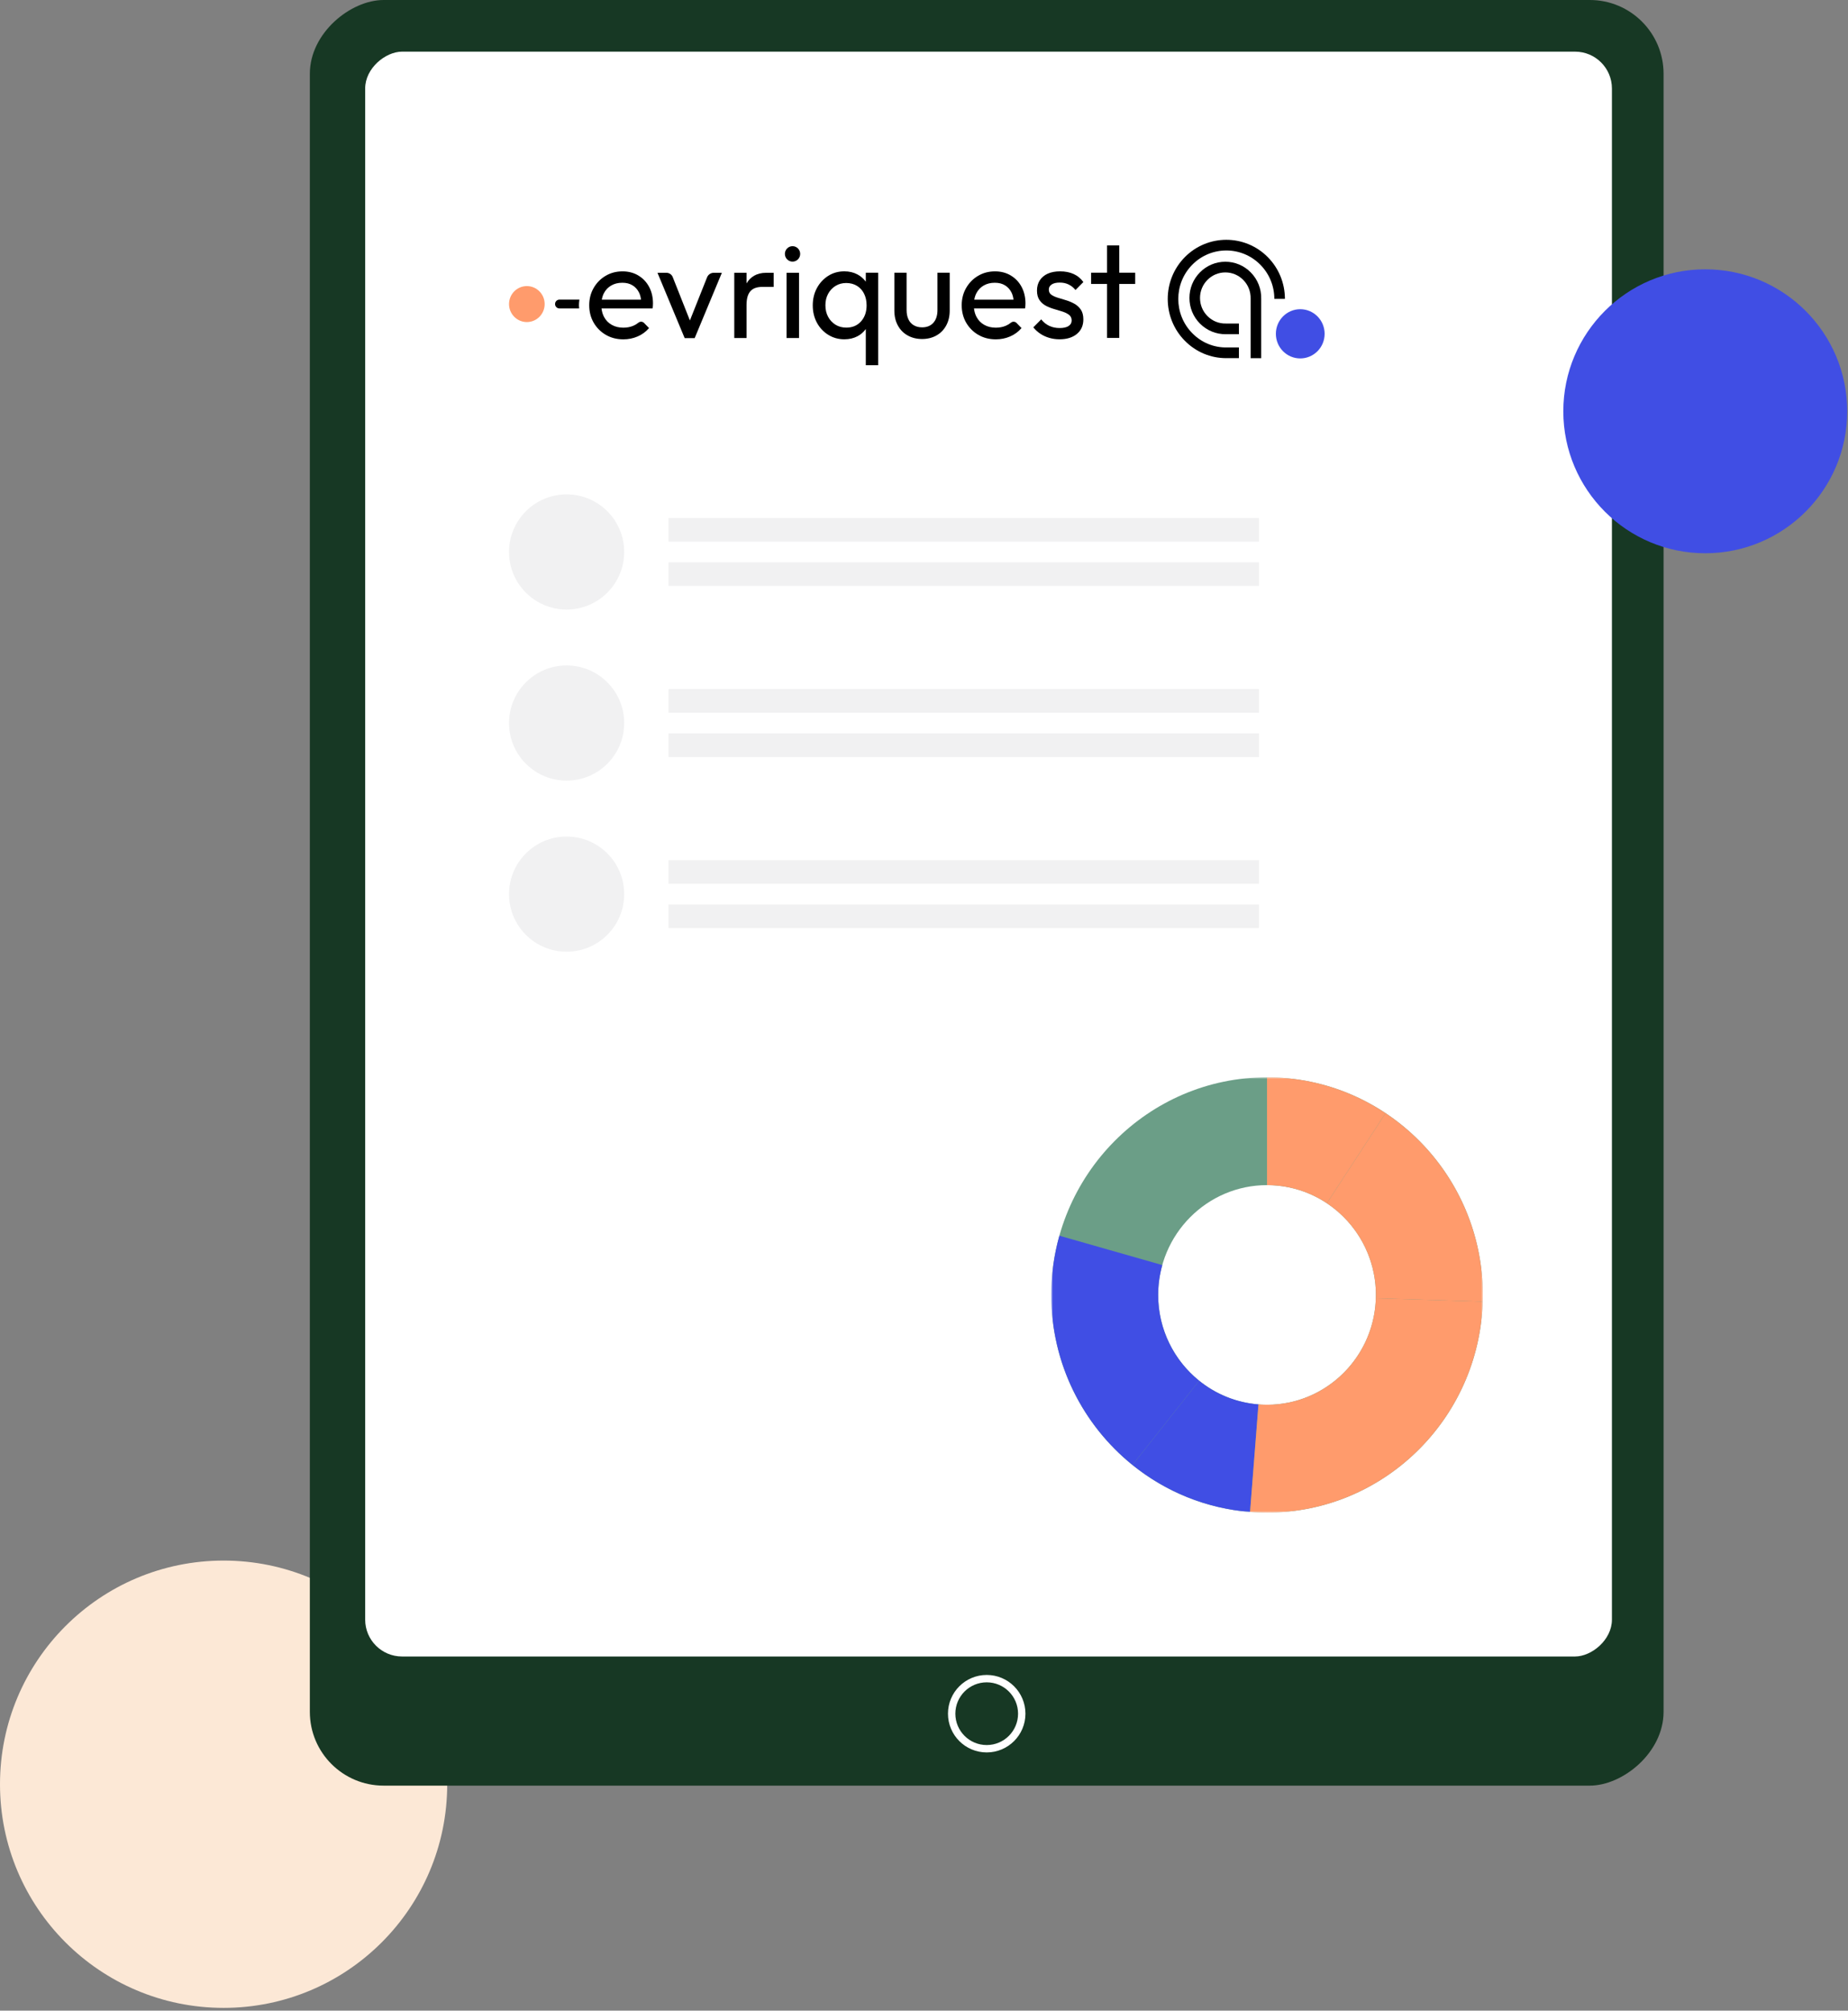 <svg width="501" height="545" viewBox="0 0 501 545" fill="none" xmlns="http://www.w3.org/2000/svg">
<rect x="0" y="0" width="501" height="545" fill="#808080" stroke="none"/>
<circle cx="60.621" cy="483.621" r="60.621" fill="#FCE8D6"/>
<rect x="84" y="484" width="484" height="367" rx="20" transform="rotate(-90 84 484)" fill="#173824"/>
<rect x="99" y="449" width="435" height="338" rx="10" transform="rotate(-90 99 449)" fill="white"/>
<g clip-path="url(#clip0_2804_87)">
<path d="M142.83 87.296C145.497 87.296 147.659 85.114 147.659 82.421C147.659 79.728 145.497 77.545 142.83 77.545C140.162 77.545 138 79.728 138 82.421C138 85.114 140.162 87.296 142.83 87.296Z" fill="#FF9B6C"/>
<path d="M343.695 69.691C337.498 63.435 327.416 63.435 321.222 69.691C315.028 75.948 315.028 86.122 321.222 92.379C324.231 95.416 328.209 97.078 332.426 97.078C332.539 97.078 332.649 97.078 332.76 97.075H335.876V94.18H332.729C329.116 94.258 325.778 92.889 323.247 90.331C318.169 85.205 318.169 76.865 323.247 71.739C328.325 66.612 336.587 66.612 341.665 71.739C344.118 74.215 345.475 77.509 345.478 81.013H348.345C348.337 76.734 346.685 72.715 343.693 69.691H343.695Z" fill="black"/>
<path d="M339.073 73.822C337.236 71.968 334.794 70.944 332.194 70.944C329.594 70.944 327.152 71.968 325.314 73.822C323.477 75.677 322.463 78.143 322.463 80.767C322.463 83.392 323.477 85.858 325.314 87.712C327.21 89.623 329.749 90.63 332.365 90.585H335.877V87.69H332.335C330.448 87.737 328.677 87.012 327.339 85.665C326.044 84.357 325.328 82.617 325.328 80.767C325.328 78.918 326.041 77.178 327.339 75.87C328.635 74.561 330.357 73.839 332.191 73.839C334.026 73.839 335.747 74.559 337.043 75.87C338.38 77.219 339.093 79.016 339.049 80.96V97.081H341.917V80.993C341.977 78.285 340.966 75.738 339.071 73.822H339.073Z" fill="black"/>
<path d="M214.859 70.916C216.005 70.916 216.934 69.978 216.934 68.821C216.934 67.664 216.005 66.727 214.859 66.727C213.713 66.727 212.784 67.664 212.784 68.821C212.784 69.978 213.713 70.916 214.859 70.916Z" fill="black"/>
<path d="M207.667 73.945C205.172 73.948 203.415 75.047 202.39 76.823V73.939H199.066V91.623H202.39V82.681C202.39 78.896 204.056 77.763 206.747 77.763H207.665H209.751V73.945H207.665H207.667Z" fill="black"/>
<path d="M191.687 75.177L187.034 86.859L182.381 75.108C182.102 74.402 181.425 73.942 180.674 73.942H178.245L185.619 91.653H188.327L195.701 73.942H193.496C192.698 73.942 191.98 74.433 191.684 75.18L191.687 75.177Z" fill="black"/>
<path d="M274.03 74.67C272.775 73.925 271.35 73.554 269.753 73.554C268.056 73.554 266.526 73.956 265.163 74.765C263.799 75.571 262.718 76.67 261.92 78.059C261.121 79.448 260.721 81.012 260.721 82.747C260.721 84.482 261.127 86.086 261.936 87.475C262.749 88.864 263.846 89.963 265.235 90.769C266.622 91.575 268.203 91.98 269.974 91.98C271.35 91.98 272.64 91.72 273.845 91.198C275.044 90.68 276.071 89.929 276.928 88.942C276.933 88.934 276.933 88.922 276.928 88.917L275.582 87.536C275.171 87.115 274.519 87.09 274.063 87.464C273.646 87.807 273.187 88.086 272.681 88.298C271.858 88.646 270.955 88.819 269.971 88.819C268.791 88.819 267.747 88.566 266.838 88.055C265.929 87.547 265.227 86.828 264.735 85.896C264.376 85.219 264.152 84.454 264.056 83.612H277.887C277.917 83.428 277.958 83.233 277.972 83.068C277.997 82.784 278.008 82.516 278.008 82.268C278.008 80.58 277.657 79.079 276.958 77.763C276.257 76.449 275.281 75.42 274.027 74.675L274.03 74.67ZM264.13 81.219C264.243 80.583 264.429 79.994 264.702 79.47C265.169 78.578 265.832 77.883 266.691 77.386C267.551 76.89 268.548 76.642 269.678 76.642C270.808 76.642 271.681 76.873 272.444 77.331C273.204 77.791 273.795 78.435 274.212 79.266C274.497 79.833 274.676 80.488 274.767 81.222H264.13V81.219Z" fill="black"/>
<path d="M173.048 74.67C171.794 73.925 170.368 73.554 168.771 73.554C167.075 73.554 165.544 73.956 164.182 74.765C162.817 75.571 161.737 76.67 160.938 78.059C160.14 79.448 159.739 81.012 159.739 82.747C159.739 84.482 160.145 86.086 160.955 87.475C161.767 88.864 162.864 89.963 164.254 90.769C165.641 91.575 167.221 91.98 168.992 91.98C170.368 91.98 171.658 91.72 172.863 91.198C174.062 90.68 175.09 89.929 175.946 88.942C175.952 88.934 175.952 88.922 175.946 88.917L174.601 87.536C174.189 87.115 173.537 87.09 173.081 87.464C172.664 87.807 172.205 88.086 171.7 88.298C170.877 88.646 169.973 88.819 168.989 88.819C167.81 88.819 166.765 88.566 165.856 88.055C164.947 87.547 164.246 86.828 163.754 85.896C163.395 85.219 163.171 84.454 163.074 83.612H176.905C176.936 83.428 176.977 83.233 176.991 83.068C177.016 82.784 177.027 82.516 177.027 82.268C177.027 80.58 176.676 79.079 175.977 77.763C175.275 76.449 174.3 75.42 173.045 74.675L173.048 74.67ZM163.149 81.219C163.262 80.583 163.444 79.994 163.721 79.47C164.188 78.578 164.851 77.883 165.71 77.386C166.569 76.89 167.567 76.642 168.697 76.642C169.827 76.642 170.7 76.873 171.462 77.331C172.222 77.791 172.813 78.435 173.231 79.266C173.515 79.833 173.695 80.488 173.786 81.222H163.149V81.219Z" fill="black"/>
<path d="M151.666 81.213C151.011 81.213 150.48 81.749 150.48 82.41C150.48 83.071 151.011 83.606 151.666 83.606H157.004C156.982 83.322 156.954 83.04 156.954 82.747C156.954 82.22 157.004 81.713 157.078 81.216H151.669L151.666 81.213Z" fill="black"/>
<path d="M216.619 73.939H213.24V91.623H216.619V73.939Z" fill="black"/>
<path d="M234.722 76.343C234.117 75.532 233.368 74.871 232.453 74.383C231.409 73.825 230.224 73.546 228.898 73.546C227.276 73.546 225.817 73.956 224.527 74.773C223.236 75.593 222.217 76.698 221.465 78.087C220.717 79.476 220.341 81.04 220.341 82.775C220.341 84.51 220.717 86.075 221.465 87.464C222.214 88.853 223.242 89.952 224.546 90.758C225.847 91.564 227.298 91.968 228.898 91.968C230.249 91.968 231.445 91.689 232.492 91.132C233.396 90.649 234.133 89.994 234.722 89.188V99.003H238.076V73.917H234.722V76.343ZM233.431 87.11C232.423 88.239 231.094 88.803 229.45 88.803C228.345 88.803 227.367 88.543 226.519 88.022C225.67 87.5 225.002 86.789 224.51 85.882C224.018 84.976 223.772 83.93 223.772 82.739C223.772 81.548 224.018 80.538 224.51 79.632C225.002 78.725 225.673 78.011 226.519 77.493C227.367 76.971 228.331 76.712 229.411 76.712C230.492 76.712 231.486 76.965 232.324 77.476C233.158 77.984 233.804 78.698 234.258 79.615C234.713 80.533 234.94 81.587 234.94 82.778C234.94 84.541 234.437 85.986 233.429 87.115L233.431 87.11Z" fill="black"/>
<path d="M254.15 84.039C254.15 85.503 253.783 86.65 253.045 87.481C252.307 88.312 251.288 88.728 249.984 88.728C249.124 88.728 248.373 88.541 247.735 88.17C247.094 87.799 246.61 87.258 246.278 86.552C245.947 85.844 245.781 85.007 245.781 84.039V73.917H242.463V84.189C242.463 85.729 242.783 87.079 243.422 88.245C244.063 89.411 244.952 90.312 246.096 90.942C247.237 91.575 248.533 91.89 249.984 91.89C251.434 91.89 252.724 91.572 253.854 90.942C254.984 90.309 255.869 89.411 256.51 88.245C257.148 87.079 257.468 85.726 257.468 84.189V73.917H254.15V84.039Z" fill="black"/>
<path d="M285.098 77.119C285.601 76.77 286.333 76.597 287.289 76.597C288.245 76.597 289.01 76.77 289.723 77.119C290.436 77.468 291.049 77.961 291.566 78.608L293.704 76.45C293.014 75.482 292.135 74.757 291.069 74.274C289.999 73.789 288.775 73.549 287.399 73.549C286.095 73.549 284.976 73.761 284.042 74.182C283.109 74.606 282.39 75.206 281.887 75.987C281.385 76.767 281.13 77.694 281.13 78.759C281.13 79.825 281.36 80.689 281.813 81.345C282.269 82.003 282.852 82.516 283.565 82.89C284.277 83.261 285.032 83.559 285.83 83.782C286.631 84.005 287.383 84.237 288.098 84.471C288.811 84.708 289.394 85.004 289.847 85.364C290.303 85.724 290.53 86.226 290.53 86.87C290.53 87.514 290.248 88.019 289.684 88.376C289.118 88.736 288.319 88.917 287.286 88.917C286.253 88.917 285.319 88.725 284.487 88.34C283.65 87.955 282.912 87.366 282.274 86.572L280.136 88.73C280.675 89.4 281.307 89.977 282.034 90.46C282.758 90.945 283.565 91.316 284.449 91.575C285.336 91.835 286.267 91.966 287.25 91.966C289.217 91.966 290.781 91.483 291.95 90.515C293.119 89.547 293.702 88.234 293.702 86.572C293.702 85.481 293.472 84.6 293.019 83.93C292.563 83.261 291.98 82.728 291.267 82.329C290.555 81.933 289.806 81.615 289.018 81.381C288.231 81.144 287.474 80.915 286.75 80.692C286.026 80.469 285.443 80.195 285.001 79.872C284.556 79.548 284.338 79.088 284.338 78.494C284.338 77.9 284.59 77.465 285.095 77.116L285.098 77.119Z" fill="black"/>
<path d="M303.438 73.917V66.512H300.12V73.917H295.807V76.968H300.12V91.595H303.438V76.968H307.751V73.917H303.438Z" fill="black"/>
<path d="M359.111 90.48C359.111 94.165 356.152 97.152 352.502 97.152C348.853 97.152 345.894 94.165 345.894 90.48C345.894 86.796 348.853 83.809 352.502 83.809C356.152 83.809 359.111 86.796 359.111 90.48Z" fill="#404EE4"/>
</g>
<g clip-path="url(#clip1_2804_87)">
<mask id="mask0_2804_87" style="mask-type:luminance" maskUnits="userSpaceOnUse" x="285" y="292" width="117" height="118">
<path d="M401.999 292H285V409.999H401.999V292Z" fill="white"/>
</mask>
<g mask="url(#mask0_2804_87)">
<path d="M343.499 321.232C327.224 321.232 313.984 334.586 313.984 350.999C313.984 367.413 327.225 380.767 343.499 380.767C359.774 380.767 373.015 367.413 373.015 350.999C373.015 334.586 359.774 321.232 343.499 321.232ZM343.499 410C311.243 410 285 383.533 285 350.999C285 318.466 311.243 292 343.499 292C375.756 292 401.999 318.466 401.999 350.999C401.999 383.533 375.757 409.999 343.499 409.999" fill="#6B9E87"/>
<path d="M313.984 351C313.984 348.193 314.38 345.477 315.103 342.902L287.202 334.945C285.768 340.051 285 345.437 285 351C285 369.628 293.606 386.264 307.016 397.084L325.095 374.248C318.328 368.788 313.983 360.399 313.983 351.001" fill="#404EE4"/>
<path d="M338.894 409.818L341.176 380.668C335.122 380.19 329.576 377.865 325.095 374.248L307.016 397.084C315.901 404.254 326.894 408.872 338.894 409.818Z" fill="#404EE4"/>
<path d="M372.993 351.9C372.517 367.899 359.475 380.767 343.501 380.767C342.718 380.767 341.945 380.727 341.177 380.667L338.896 409.816C340.415 409.936 341.949 409.999 343.501 409.999C375.165 409.999 401.03 384.495 401.971 352.785L372.993 351.9Z" fill="#FF9B6C"/>
<path d="M401.97 352.787C401.988 352.193 401.999 351.598 401.999 351.001C401.999 330.431 391.506 312.29 375.637 301.727L359.712 326.143C367.718 331.472 373.015 340.622 373.015 351.001C373.015 351.303 373.002 351.6 372.992 351.902L401.97 352.787Z" fill="#FF9B6C"/>
<path d="M359.713 326.143L375.639 301.727C366.408 295.582 355.361 292 343.499 292V321.232C349.484 321.232 355.055 323.042 359.713 326.143Z" fill="#FF9B6C"/>
</g>
</g>
<circle cx="153.61" cy="149.61" r="15.61" fill="#F1F1F2"/>
<rect x="181.228" y="140.404" width="160.1" height="6.404" fill="#F1F1F2"/>
<rect x="181.228" y="152.411" width="160.1" height="6.404" fill="#F1F1F2"/>
<circle cx="153.61" cy="195.982" r="15.61" fill="#F1F1F2"/>
<rect x="181.228" y="186.777" width="160.1" height="6.404" fill="#F1F1F2"/>
<rect x="181.228" y="198.784" width="160.1" height="6.404" fill="#F1F1F2"/>
<circle cx="153.61" cy="242.355" r="15.61" fill="#F1F1F2"/>
<rect x="181.228" y="233.15" width="160.1" height="6.404" fill="#F1F1F2"/>
<rect x="181.228" y="245.157" width="160.1" height="6.404" fill="#F1F1F2"/>
<circle cx="267.5" cy="464.5" r="9.5" stroke="white" stroke-width="2"/>
<circle cx="462.302" cy="111.481" r="38.481" fill="#404EE4"/>
<defs>
<clipPath id="clip0_2804_87">
<rect width="223" height="34" fill="white" transform="translate(138 65)"/>
</clipPath>
<clipPath id="clip1_2804_87">
<rect width="117" height="118" fill="white" transform="translate(285 292)"/>
</clipPath>
</defs>
</svg>

